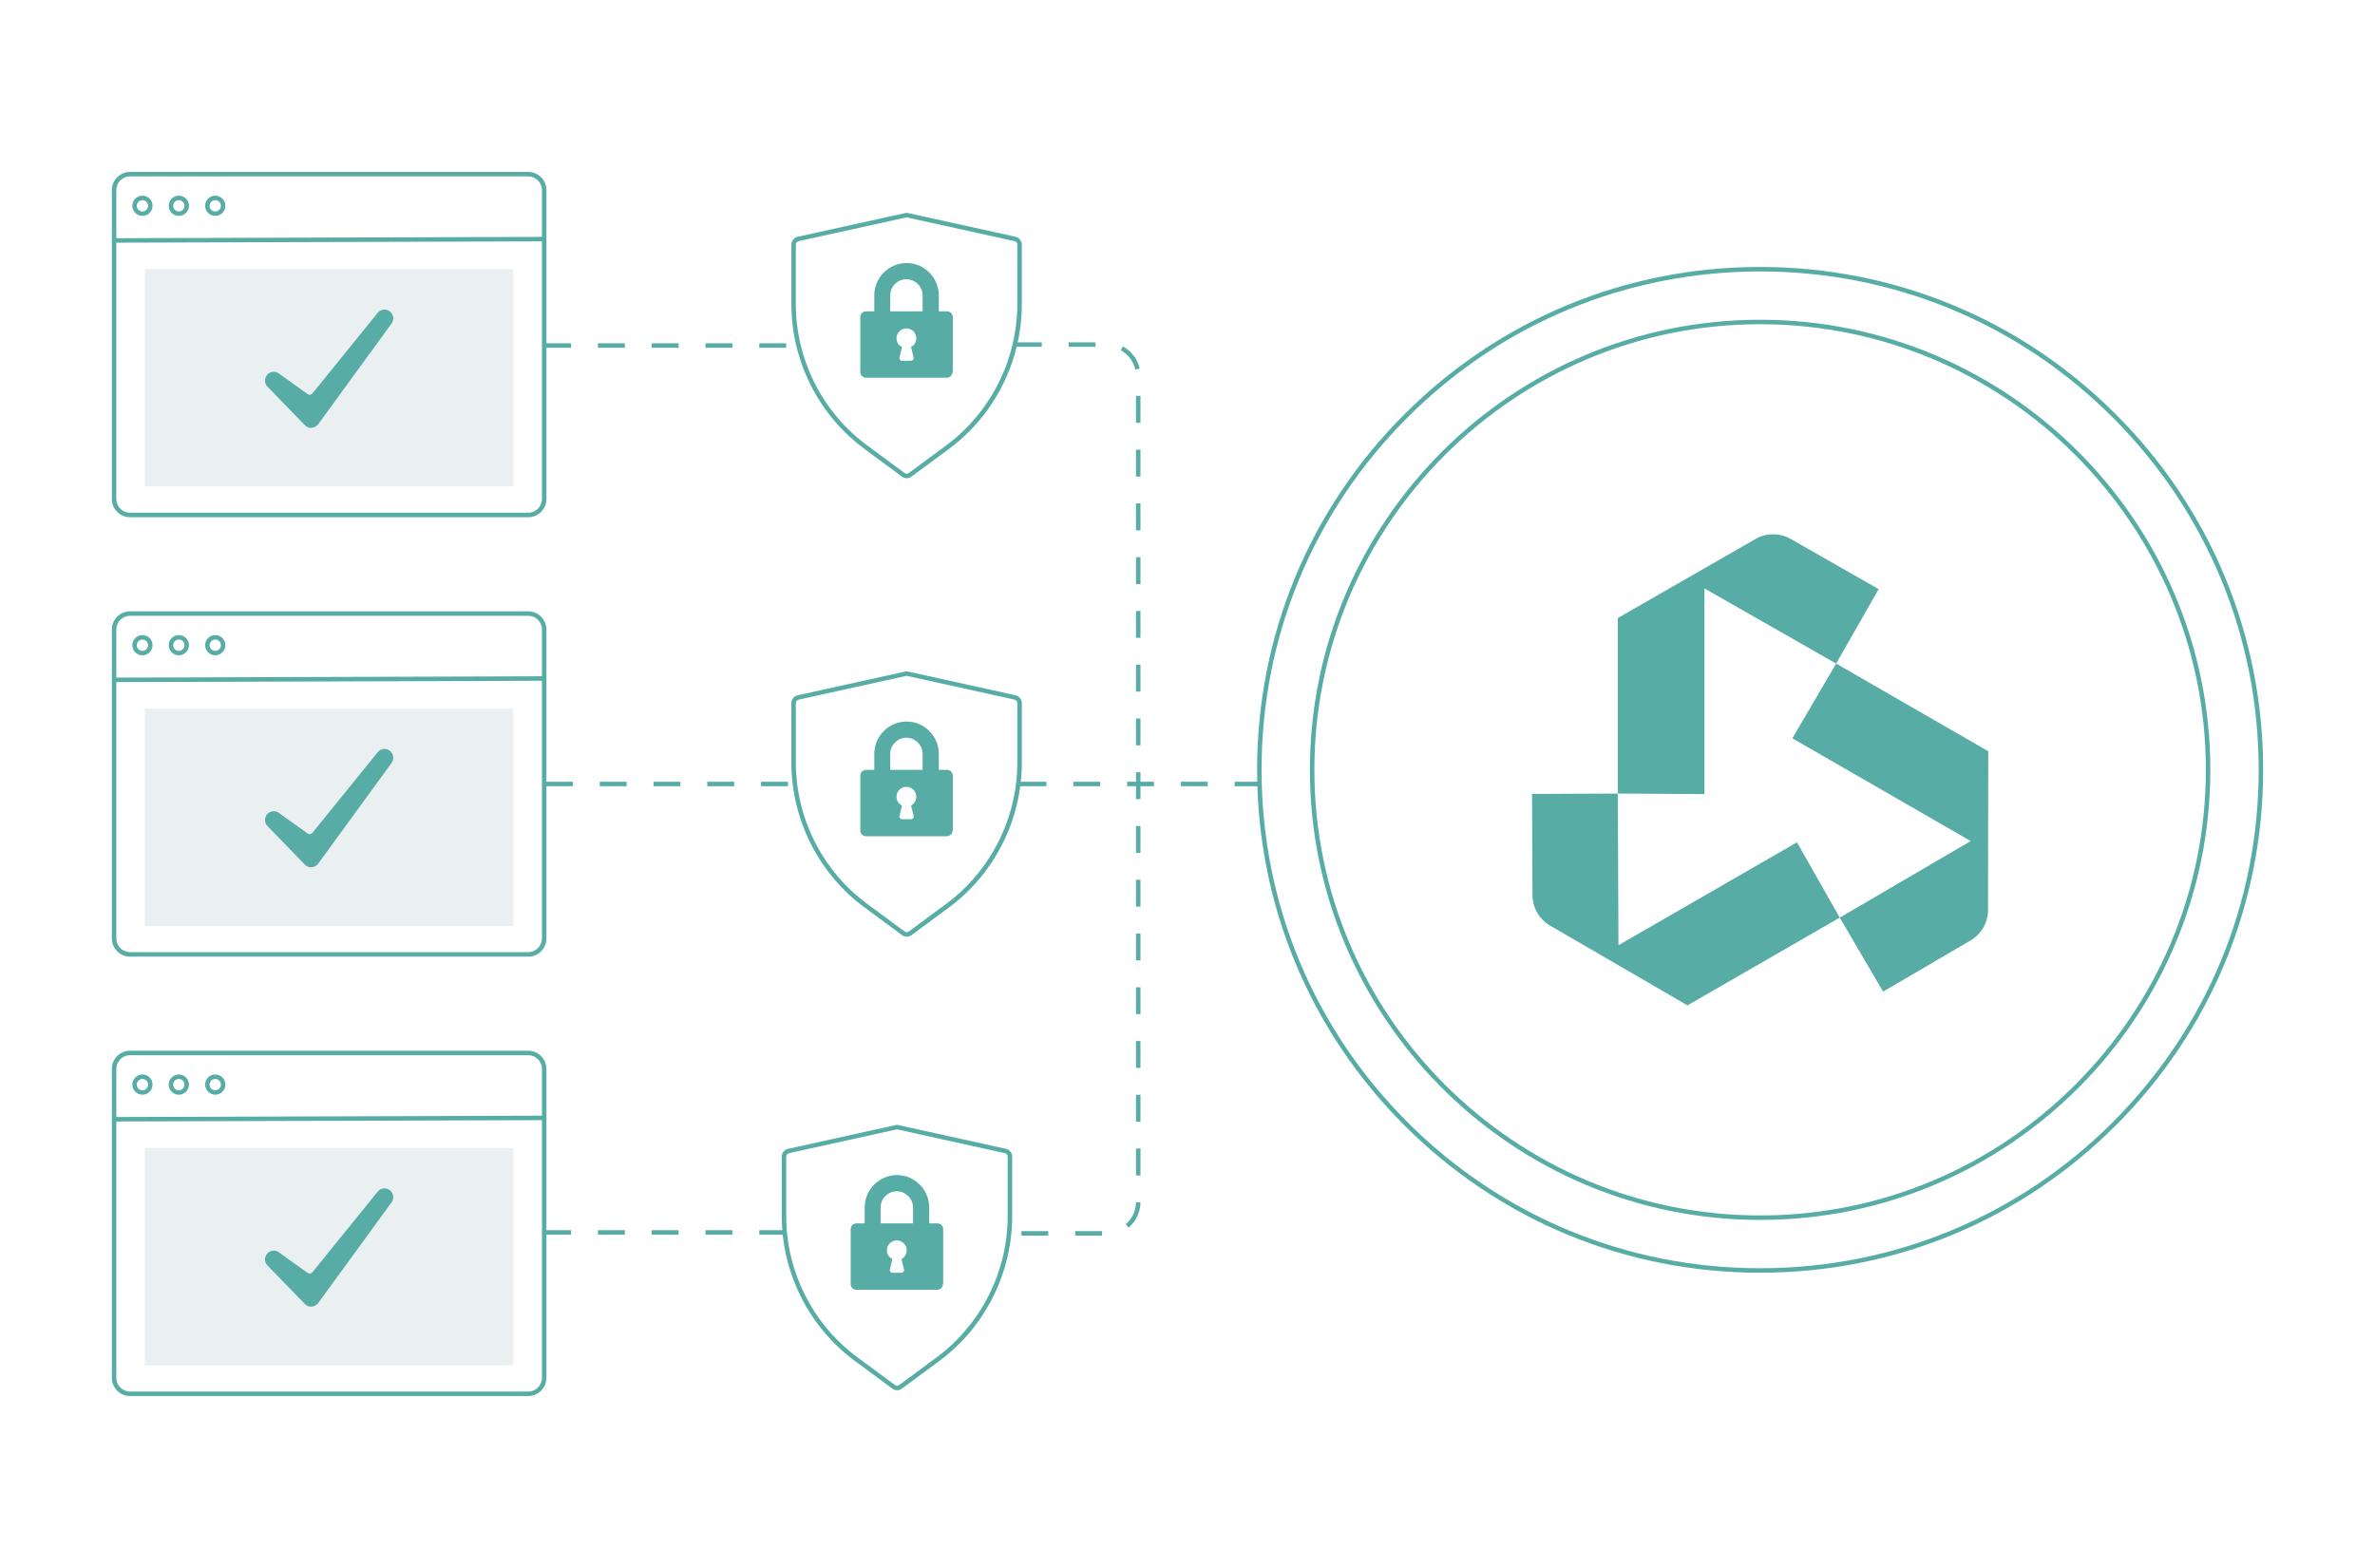 <?xml version="1.0" encoding="UTF-8"?><svg id="Layer_2" xmlns="http://www.w3.org/2000/svg" viewBox="0 0 1060 700"><defs><style>.cls-1{fill:none;}.cls-1,.cls-2,.cls-3{stroke-width:0px;}.cls-2{fill:#316a74;opacity:.1;}.cls-3{fill:#57ada6;}</style></defs><g id="Layer_1-2"><rect class="cls-1" x="0" width="1060" height="700"/><path class="cls-3" d="M235.75,230.92H58.05c-4.48,0-8.13-3.65-8.13-8.13V84.88c0-4.48,3.65-8.13,8.13-8.13h177.7c4.48,0,8.13,3.65,8.13,8.13v137.91c0,4.49-3.65,8.13-8.13,8.13ZM58.05,78.74c-3.38,0-6.13,2.75-6.13,6.13v137.91c0,3.38,2.75,6.13,6.13,6.13h177.7c3.38,0,6.13-2.75,6.13-6.13V84.88c0-3.38-2.75-6.13-6.13-6.13H58.05Z"/><rect class="cls-3" x="50.91" y="106.04" width="191.97" height="2" transform="translate(-.34 .47) rotate(-.18)"/><path class="cls-3" d="M63.57,96.39c-2.49,0-4.52-2.03-4.52-4.52s2.03-4.52,4.52-4.52,4.52,2.03,4.52,4.52-2.03,4.52-4.52,4.52ZM63.57,89.36c-1.39,0-2.52,1.13-2.52,2.52s1.13,2.52,2.52,2.52,2.52-1.13,2.52-2.52-1.13-2.52-2.52-2.52Z"/><path class="cls-3" d="M79.82,96.39c-2.49,0-4.52-2.03-4.52-4.52s2.03-4.52,4.52-4.52,4.52,2.03,4.52,4.52-2.03,4.52-4.52,4.52ZM79.82,89.36c-1.39,0-2.52,1.13-2.52,2.52s1.13,2.52,2.52,2.52,2.52-1.13,2.52-2.52-1.13-2.52-2.52-2.52Z"/><path class="cls-3" d="M96.07,96.39c-2.49,0-4.52-2.03-4.52-4.52s2.03-4.52,4.52-4.52,4.52,2.03,4.52,4.52-2.03,4.52-4.52,4.52ZM96.07,89.36c-1.39,0-2.52,1.13-2.52,2.52s1.13,2.52,2.52,2.52,2.52-1.13,2.52-2.52-1.13-2.52-2.52-2.52Z"/><rect class="cls-2" x="64.66" y="120.18" width="164.48" height="97.01"/><path class="cls-3" d="M138.86,191.03c-1.02,0-1.97-.38-2.67-1.08l-16.69-17.2c-1.59-1.46-1.66-3.95-.13-5.54,1.46-1.59,3.95-1.66,5.54-.13l12.23,8.73c.7.64,1.78.51,2.36-.25l28.98-35.79c1.27-1.72,3.76-2.1,5.48-.76,1.72,1.27,2.1,3.76.76,5.48l-32.74,44.96c-.7.89-1.72,1.46-2.8,1.53-.13.06-.19.06-.32.06Z"/><path class="cls-3" d="M404.68,418.17c-.76,0-1.53-.25-2.19-.75l-16.41-12.13c-20.59-15.04-32.88-39.3-32.88-64.89v-26.47c0-1.72,1.21-3.22,2.89-3.55l47.73-10.52c.54-.17,1.09-.17,1.63,0l47.74,10.53c1.67.34,2.88,1.83,2.88,3.55v26.47c0,25.56-12.25,49.82-32.76,64.89l-16.42,12.13c-.66.5-1.42.75-2.19.75ZM404.62,301.72c-.08,0-.15.01-.23.04l-.1.03-47.79,10.54c-.76.15-1.3.82-1.3,1.6v26.47c0,24.96,11.99,48.61,32.06,63.28l16.42,12.13c.63.47,1.37.47,1.99,0l16.43-12.14c20-14.7,31.94-38.36,31.94-63.28v-26.47c0-.77-.54-1.44-1.28-1.59h-.02s-47.89-10.57-47.89-10.57c-.08-.03-.16-.04-.23-.04Z"/><path class="cls-3" d="M422.69,343.69h-3.68v-7.11c0-7.84-6.37-14.46-14.34-14.46s-14.46,6.49-14.46,14.46v7.11h-3.68c-1.47,0-2.57,1.23-2.57,2.57v24.51c0,1.47,1.23,2.57,2.57,2.57h36.03c1.47,0,2.57-1.23,2.57-2.57h.12v-24.51c0-1.47-1.23-2.57-2.57-2.57ZM407.74,364.15c.25.86-.37,1.59-1.23,1.59h-3.8c-.86,0-1.47-.74-1.23-1.59l1.1-4.53c-1.47-.74-2.45-2.21-2.45-3.92,0-2.45,1.96-4.41,4.41-4.41s4.41,1.96,4.41,4.41c0,1.72-.98,3.19-2.33,3.92l1.1,4.53ZM411.78,343.69h-14.46v-7.11c0-4.04,3.31-7.23,7.23-7.23s7.23,3.31,7.23,7.23v7.11Z"/><path class="cls-3" d="M785.57,544.63c-110.8,0-200.94-90.14-200.94-200.94s90.14-200.94,200.94-200.94,200.94,90.14,200.94,200.94-90.14,200.94-200.94,200.94ZM785.57,144.75c-109.69,0-198.94,89.24-198.94,198.94s89.24,198.94,198.94,198.94,198.94-89.24,198.94-198.94-89.24-198.94-198.94-198.94Z"/><path class="cls-3" d="M785.57,568.2c-59.97,0-116.35-23.35-158.75-65.76-42.4-42.41-65.76-98.79-65.76-158.75s23.35-116.35,65.76-158.75c42.4-42.41,98.78-65.76,158.75-65.76s116.35,23.35,158.75,65.76c42.4,42.4,65.76,98.78,65.76,158.75s-23.35,116.35-65.76,158.75c-42.4,42.4-98.78,65.76-158.75,65.76ZM785.57,121.18c-59.44,0-115.31,23.15-157.34,65.17s-65.17,97.9-65.17,157.34,23.15,115.31,65.17,157.34c42.03,42.03,97.9,65.17,157.34,65.17s115.31-23.15,157.34-65.17c42.03-42.03,65.17-97.9,65.17-157.34s-23.15-115.31-65.17-157.34-97.9-65.17-157.34-65.17Z"/><path class="cls-3" d="M760.7,262.69l58.8,33.56,18.97-33.24-39.25-22.4c-4.87-2.78-10.86-2.77-15.72.02l-22.8,13.1h0l-38.66,22.19v78.35l38.66.26v-91.85Z"/><path class="cls-3" d="M887.39,335.38l-67.89-39.13-19.53,33.37,79.58,45.87-58.43,34.18-19.1-33.62-79.67,45.93-.3-67.7-38.28.17.2,45.19c.03,5.61,3.02,10.79,7.88,13.61l22.78,13.22,38.51,22.38,67.98-39.19,19.33,33.04,39.01-22.82c4.84-2.83,7.83-8.02,7.83-13.64l.03-26.29h0l.08-44.58Z"/><path class="cls-3" d="M404.68,213.48c-.76,0-1.53-.25-2.19-.75l-16.41-12.13c-20.59-15.04-32.88-39.3-32.88-64.89v-26.47c0-1.72,1.21-3.22,2.89-3.55l47.73-10.53c.54-.17,1.08-.17,1.62,0l47.74,10.53c1.67.34,2.88,1.83,2.88,3.55v26.47c0,25.56-12.25,49.82-32.76,64.89l-16.42,12.13c-.66.5-1.42.75-2.19.75ZM404.62,97.04c-.08,0-.15.01-.24.04l-.1.03-47.79,10.54c-.76.15-1.3.82-1.3,1.6v26.47c0,24.96,11.99,48.61,32.06,63.28l16.42,12.13c.63.47,1.37.47,1.99,0l16.43-12.14c20-14.7,31.94-38.36,31.94-63.28v-26.47c0-.77-.54-1.44-1.28-1.59h-.02s-47.89-10.57-47.89-10.57c-.08-.03-.16-.04-.24-.04Z"/><path class="cls-3" d="M422.69,139h-3.68v-7.11c0-7.84-6.37-14.46-14.34-14.46s-14.46,6.49-14.46,14.46v7.11h-3.68c-1.47,0-2.57,1.23-2.57,2.57v24.51c0,1.47,1.23,2.57,2.57,2.57h36.03c1.47,0,2.57-1.23,2.57-2.57h.12v-24.51c0-1.47-1.23-2.57-2.57-2.57ZM407.74,159.47c.25.86-.37,1.59-1.23,1.59h-3.8c-.86,0-1.47-.74-1.23-1.59l1.1-4.53c-1.47-.74-2.45-2.21-2.45-3.92,0-2.45,1.96-4.41,4.41-4.41s4.41,1.96,4.41,4.41c0,1.72-.98,3.19-2.33,3.92l1.1,4.53ZM411.78,139h-14.46v-7.11c0-4.04,3.31-7.23,7.23-7.23s7.23,3.31,7.23,7.23v7.11Z"/><path class="cls-3" d="M400.39,620.65c-.76,0-1.53-.25-2.19-.75l-16.41-12.13c-20.59-15.04-32.88-39.3-32.88-64.89v-26.47c0-1.72,1.21-3.22,2.89-3.55l47.73-10.53c.54-.17,1.09-.17,1.62,0l47.74,10.53c1.67.34,2.88,1.83,2.88,3.55v26.47c0,25.56-12.25,49.82-32.76,64.89l-16.42,12.13c-.66.5-1.42.75-2.19.75ZM400.33,504.2c-.08,0-.15.01-.24.04l-.1.03-47.79,10.54c-.76.15-1.3.82-1.3,1.6v26.47c0,24.96,11.99,48.61,32.06,63.28l16.42,12.13c.63.47,1.37.47,1.99,0l16.43-12.14c20-14.7,31.94-38.36,31.94-63.28v-26.47c0-.77-.54-1.44-1.28-1.59h-.02s-47.89-10.57-47.89-10.57c-.08-.03-.16-.04-.24-.04Z"/><path class="cls-3" d="M418.4,546.17h-3.68v-7.11c0-7.84-6.37-14.46-14.34-14.46s-14.46,6.49-14.46,14.46v7.11h-3.68c-1.47,0-2.57,1.23-2.57,2.57v24.51c0,1.47,1.23,2.57,2.57,2.57h36.03c1.47,0,2.57-1.23,2.57-2.57h.12v-24.51c0-1.47-1.23-2.57-2.57-2.57ZM403.45,566.63c.25.86-.37,1.59-1.23,1.59h-3.8c-.86,0-1.47-.74-1.23-1.59l1.1-4.53c-1.47-.74-2.45-2.21-2.45-3.92,0-2.45,1.96-4.41,4.41-4.41s4.41,1.96,4.41,4.41c0,1.72-.98,3.19-2.33,3.92l1.1,4.53ZM407.5,546.17h-14.46v-7.11c0-4.04,3.31-7.23,7.23-7.23s7.23,3.31,7.23,7.23v7.11Z"/><path class="cls-3" d="M235.75,427.09H58.05c-4.48,0-8.13-3.65-8.13-8.13v-137.91c0-4.48,3.65-8.13,8.13-8.13h177.7c4.48,0,8.13,3.65,8.13,8.13v137.91c0,4.48-3.65,8.13-8.13,8.13ZM58.05,274.91c-3.38,0-6.13,2.75-6.13,6.13v137.91c0,3.38,2.75,6.13,6.13,6.13h177.7c3.38,0,6.13-2.75,6.13-6.13v-137.91c0-3.38-2.75-6.13-6.13-6.13H58.05Z"/><rect class="cls-3" x="50.91" y="302.21" width="191.97" height="2" transform="translate(-.96 .47) rotate(-.18)"/><path class="cls-3" d="M63.57,292.56c-2.49,0-4.52-2.03-4.52-4.52s2.03-4.52,4.52-4.52,4.52,2.03,4.52,4.52-2.03,4.52-4.52,4.52ZM63.57,285.53c-1.39,0-2.52,1.13-2.52,2.52s1.13,2.52,2.52,2.52,2.52-1.13,2.52-2.52-1.13-2.52-2.52-2.52Z"/><path class="cls-3" d="M79.82,292.56c-2.49,0-4.52-2.03-4.52-4.52s2.03-4.52,4.52-4.52,4.52,2.03,4.52,4.52-2.03,4.52-4.52,4.52ZM79.82,285.53c-1.39,0-2.52,1.13-2.52,2.52s1.13,2.52,2.52,2.52,2.52-1.13,2.52-2.52-1.13-2.52-2.52-2.52Z"/><path class="cls-3" d="M96.07,292.56c-2.49,0-4.52-2.03-4.52-4.52s2.03-4.52,4.52-4.52,4.52,2.03,4.52,4.52-2.03,4.52-4.52,4.52ZM96.07,285.53c-1.39,0-2.52,1.13-2.52,2.52s1.13,2.52,2.52,2.52,2.52-1.13,2.52-2.52-1.13-2.52-2.52-2.52Z"/><rect class="cls-2" x="64.66" y="316.35" width="164.48" height="97.01"/><path class="cls-3" d="M138.86,387.2c-1.02,0-1.97-.38-2.67-1.08l-16.69-17.2c-1.59-1.46-1.66-3.95-.13-5.54,1.46-1.59,3.95-1.66,5.54-.13l12.23,8.73c.7.64,1.78.51,2.36-.25l28.98-35.79c1.27-1.72,3.76-2.1,5.48-.76,1.72,1.27,2.1,3.76.76,5.48l-32.74,44.96c-.7.89-1.72,1.46-2.8,1.53-.13.06-.19.06-.32.06Z"/><path class="cls-3" d="M235.75,623.26H58.05c-4.48,0-8.13-3.65-8.13-8.13v-137.91c0-4.49,3.65-8.13,8.13-8.13h177.7c4.48,0,8.13,3.65,8.13,8.13v137.91c0,4.49-3.65,8.13-8.13,8.13ZM58.05,471.08c-3.38,0-6.13,2.75-6.13,6.13v137.91c0,3.38,2.75,6.13,6.13,6.13h177.7c3.38,0,6.13-2.75,6.13-6.13v-137.91c0-3.38-2.75-6.13-6.13-6.13H58.05Z"/><rect class="cls-3" x="50.91" y="498.38" width="191.97" height="2" transform="translate(-1.58 .47) rotate(-.18)"/><path class="cls-3" d="M63.57,488.73c-2.49,0-4.52-2.03-4.52-4.52s2.03-4.52,4.52-4.52,4.52,2.03,4.52,4.52-2.03,4.52-4.52,4.52ZM63.57,481.7c-1.39,0-2.52,1.13-2.52,2.52s1.13,2.52,2.52,2.52,2.52-1.13,2.52-2.52-1.13-2.52-2.52-2.52Z"/><path class="cls-3" d="M79.82,488.73c-2.49,0-4.52-2.03-4.52-4.52s2.03-4.52,4.52-4.52,4.52,2.03,4.52,4.52-2.03,4.52-4.52,4.52ZM79.82,481.7c-1.39,0-2.52,1.13-2.52,2.52s1.13,2.52,2.52,2.52,2.52-1.13,2.52-2.52-1.13-2.52-2.52-2.52Z"/><path class="cls-3" d="M96.07,488.73c-2.49,0-4.52-2.03-4.52-4.52s2.03-4.52,4.52-4.52,4.52,2.03,4.52,4.52-2.03,4.52-4.52,4.52ZM96.07,481.7c-1.39,0-2.52,1.13-2.52,2.52s1.13,2.52,2.52,2.52,2.52-1.13,2.52-2.52-1.13-2.52-2.52-2.52Z"/><rect class="cls-2" x="64.66" y="512.52" width="164.48" height="97.01"/><path class="cls-3" d="M138.86,583.37c-1.02,0-1.97-.38-2.67-1.08l-16.69-17.2c-1.59-1.46-1.66-3.95-.13-5.54,1.46-1.59,3.95-1.66,5.54-.13l12.23,8.73c.7.64,1.78.51,2.36-.25l28.98-35.79c1.27-1.72,3.76-2.1,5.48-.76,1.72,1.27,2.1,3.76.76,5.48l-32.74,44.96c-.7.89-1.72,1.46-2.8,1.53-.13.06-.19.06-.32.06Z"/><path class="cls-3" d="M491.87,551.61h-12v-2h12v2ZM467.87,551.61h-12v-2h12v2ZM503.72,548.06l-1.29-1.53c2.88-2.44,4.55-6.01,4.58-9.78l2,.02c-.04,4.35-1.96,8.47-5.28,11.29ZM509.01,524.76h-2v-12h2v12ZM509.01,500.76h-2v-12h2v12ZM509.01,476.76h-2v-12h2v12ZM509.01,452.76h-2v-12h2v12ZM509.01,428.76h-2v-12h2v12ZM509.01,404.76h-2v-12h2v12ZM509.01,380.76h-2v-12h2v12ZM509.01,356.76h-2v-12h2v12ZM509.01,332.76h-2v-12h2v12ZM509.01,308.76h-2v-12h2v12ZM509.01,284.76h-2v-12h2v12ZM509.01,260.76h-2v-12h2v12ZM509.01,236.76h-2v-12h2v12ZM509.01,212.76h-2v-12h2v12ZM509.01,188.76h-2v-12h2v12ZM506.71,165c-.81-3.68-3.18-6.82-6.51-8.62l.95-1.76c3.84,2.08,6.58,5.7,7.51,9.95l-1.95.43ZM488.95,154.83h-12v-2h12v2ZM464.95,154.83h-12v-2h12v2Z"/><path class="cls-3" d="M350.88,155.26h-12v-2h12v2ZM326.88,155.26h-12v-2h12v2ZM302.88,155.26h-12v-2h12v2ZM278.88,155.26h-12v-2h12v2ZM254.88,155.26h-12v-2h12v2Z"/><path class="cls-3" d="M351.68,351h-12v-2h12v2ZM327.68,351h-12v-2h12v2ZM303.68,351h-12v-2h12v2ZM279.68,351h-12v-2h12v2ZM255.68,351h-12v-2h12v2Z"/><path class="cls-3" d="M350.88,551.21h-12v-2h12v2ZM326.88,551.21h-12v-2h12v2ZM302.88,551.21h-12v-2h12v2ZM278.88,551.21h-12v-2h12v2ZM254.88,551.21h-12v-2h12v2Z"/><path class="cls-3" d="M562.15,351h-11.11v-2h11.11v2ZM539.04,351h-12v-2h12v2ZM515.04,351h-12v-2h12v2ZM491.04,351h-12v-2h12v2ZM467.04,351h-12v-2h12v2Z"/></g></svg>